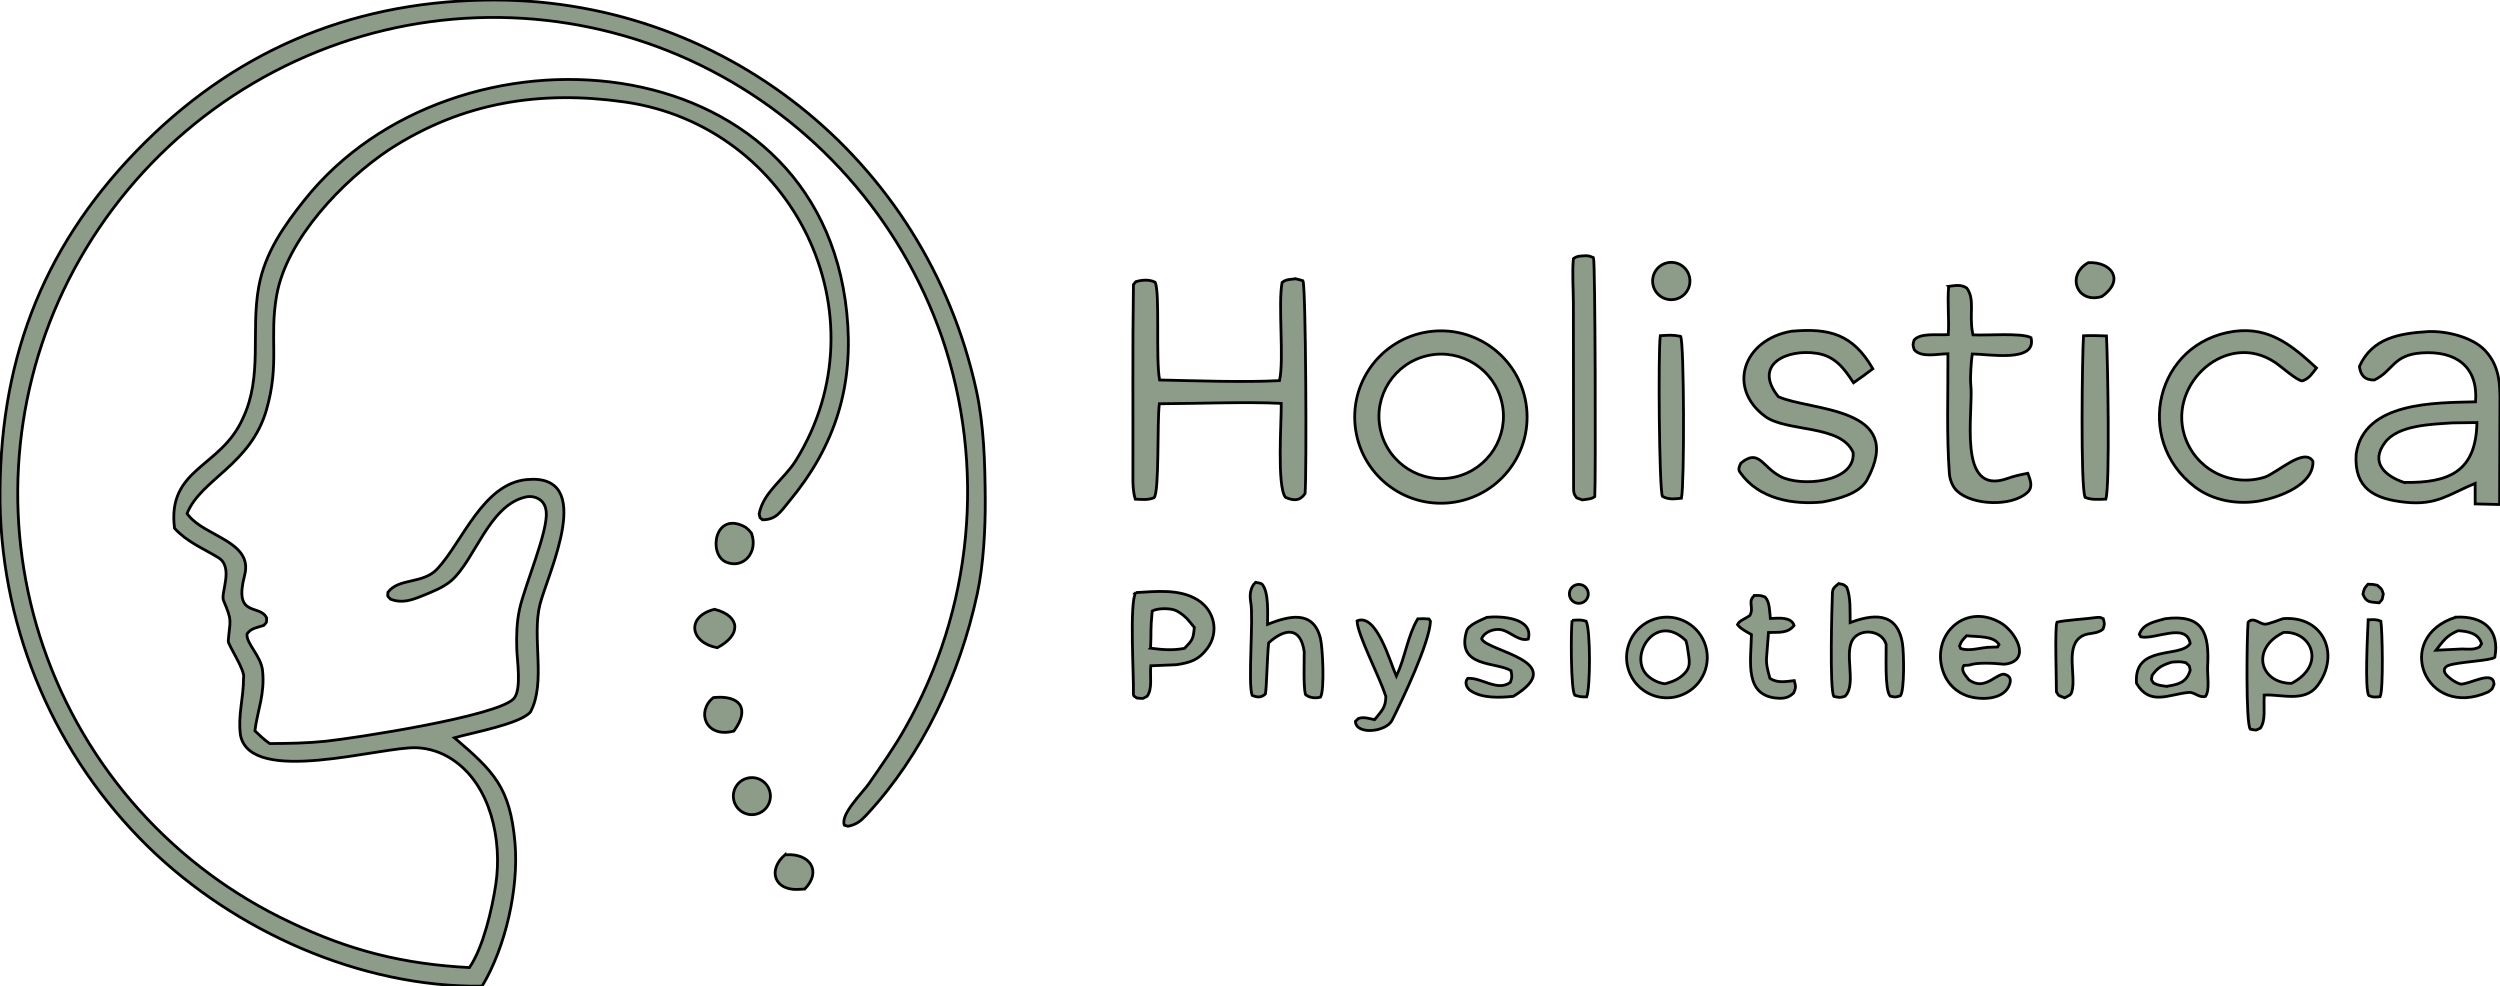 <?xml version="1.0" encoding="UTF-8" standalone="no"?>
<svg
   width="888.231"
   height="350.389"
   viewBox="0 0 888.231 350.389"
   version="1.1"
   id="svg41"
   sodipodi:docname="logo-reverse-black.svg"
   inkscape:version="1.4 (1:1.4+202410161351+e7c3feb100)"
   xmlns:inkscape="http://www.inkscape.org/namespaces/inkscape"
   xmlns:sodipodi="http://sodipodi.sourceforge.net/DTD/sodipodi-0.dtd"
   xmlns="http://www.w3.org/2000/svg"
   xmlns:svg="http://www.w3.org/2000/svg">
  <sodipodi:namedview
     id="namedview41"
     pagecolor="#505050"
     bordercolor="#eeeeee"
     borderopacity="1"
     inkscape:showpageshadow="0"
     inkscape:pageopacity="0"
     inkscape:pagecheckerboard="0"
     inkscape:deskcolor="#505050"
     showgrid="false"
     inkscape:zoom="0.97648079"
     inkscape:cx="395.80912"
     inkscape:cy="114.6976"
     inkscape:window-width="1908"
     inkscape:window-height="999"
     inkscape:window-x="0"
     inkscape:window-y="0"
     inkscape:window-maximized="1"
     inkscape:current-layer="svg41" />
  <path
     fill="#8d9c88"
     d="m 171.277,350.378 c -43.073,0.536 -87.911,-19.537 -118.562,-49.453 -32.936,-32.22 -51.868,-76.108 -52.7,-122.175 -0.554,-48.929 14.173,-89.646 48.45,-125.061 33.833,-34.956 74.92,-52.681 123.315,-53.653 84.363,-1.695 157.064,56.409 175.076,138.535 2.753,12.556 3.1,25.997 3.194,38.81 0.058,10.477 -0.587,23.177 -2.854,33.663 -6.201,28.689 -19.364,57.108 -39.53,78.694 -2.006,2.148 -3.597,3.287 -6.372,3.824 l -1.302,-0.372 c -1.505,-3.915 6.452,-11.464 8.78,-14.843 4.468,-6.486 8.876,-12.659 12.754,-19.544 24.106,-42.345 28.877,-92.999 13.101,-139.101 -14.74,-42.186 -45.52,-76.86 -85.663,-96.498 -39.984,-19.533 -86.097,-22.36 -128.168,-7.857 -43.253,14.954 -78.683,46.66 -98.328,87.993 -18.768,39.645 -21.301,85.055 -7.058,126.541 14.816,43.17 46.519,78.478 87.849,97.842 21.09,10.069 40.19,14.834 63.517,16.052 4.939,-7.191 8.082,-20.918 9.379,-29.579 2.304,-15.397 -1.619,-35.464 -15.724,-44.542 -3.697,-2.404 -7.967,-3.782 -12.372,-3.993 -12.741,-0.498 -58.971,13.709 -62.613,-4.414 -0.988,-7.13 1.089,-12.987 1.086,-20.369 0.752,-2.59 -5.542,-11.721 -5.432,-13.127 0.604,-7.717 1.56,-6.75 -1.681,-14.388 -1.131,-2.663 3.79,-11.801 -1.885,-15.264 -5.395,-3.293 -11.092,-5.523 -15.525,-10.411 -2.695,-21.428 16.481,-21.414 24.248,-38.99 7.183,-15.035 2.753,-31.071 5.704,-46.961 2.21,-11.898 8.805,-21.371 16.299,-30.77 52.978,-66.448 182.576,-57.131 192.589,40.076 2.653,25.762 -3.937,47.24 -20.542,67.182 -3.131,3.853 -4.68,6.444 -9.403,6.453 l -0.886,-0.774 -0.291,-1.309 c 1.451,-7.759 8.967,-12.416 13.045,-18.996 32.036,-51.688 -0.956,-118.828 -60.826,-127.363 -29.889,-4.261 -57.579,0.023 -83.547,16.837 -16.574,11.043 -36.625,31.826 -40.136,52.017 -2.624,15.099 1.16,23.892 -3.568,40.431 -5.633,19.71 -23.334,24.676 -28.235,36.942 l 0.493,0.635 c 6.017,7.618 23.076,9.313 19.964,21.242 -4.017,15.403 5.387,10.051 7.818,15.203 -0.118,2.044 0.25,1.192 -1.061,2.676 -2.591,0.825 -4.478,0.997 -5.91,2.987 -0.407,3.4 4.951,7.742 5.512,13.023 0.885,8.332 -1.76,14.009 -2.724,21.412 1.783,1.677 3.239,3.178 5.282,4.54 6.643,-0.038 13.267,-0.129 19.881,-0.826 9.58,-1.009 61.398,-8.855 66.872,-15.197 2.776,-3.215 1.138,-13.436 1.013,-17.682 -0.139,-4.723 -0.016,-9.419 0.989,-14.046 1.836,-8.46 10.197,-27.669 9.475,-34.66 -0.177,-1.711 -0.834,-3.259 -2.298,-4.271 -1.514,-1.047 -3.346,-1.309 -5.125,-0.891 -12.896,3.029 -17.871,22.222 -26.179,29.586 -2.854,2.53 -7.108,4.16 -10.598,5.57 -3.753,1.516 -7.12,2.654 -11.075,1.149 -1.313,-1.459 -1.045,-0.64 -0.954,-2.495 3.832,-5.136 12.429,-2.85 17.472,-8.232 8.999,-9.604 16.246,-30.366 31.874,-31.8 24.713,-2.266 7.608,33.032 4.695,44.225 -3.042,11.686 2.226,27.772 -3.404,38.336 -3.581,4.259 -20.77,7.38 -27.01,9.177 14.096,12.077 19.757,17.64 21.5,37.254 1.428,16.067 -3.334,37.208 -11.685,51 z"
     id="path1"
     sodipodi:nodetypes="cccccccccccccccccccccccccccccccccccccccccccccccccccccsccccccccscccccc"
     style="stroke:#000000;stroke-opacity:1" />
  <path
     fill="#8d9c88"
     d="m 508.828,117.708 c 16.755,-1.711 31.747,10.429 33.557,27.173 1.81,16.744 -10.241,31.807 -26.975,33.716 -16.874,1.925 -32.092,-10.249 -33.917,-27.134 -1.825,-16.884 10.439,-32.029 27.335,-33.755 z m 8.183,51.766 c 11.833,-2.726 19.254,-14.483 16.624,-26.337 -2.63,-11.854 -14.328,-19.369 -26.203,-16.834 -12.011,2.564 -19.631,14.424 -16.971,26.414 2.661,11.989 14.582,19.513 26.55,16.757 z"
     id="path2"
     style="stroke:#000000;stroke-opacity:1" />
  <path
     fill="#8d9c88"
     d="m 862.674,117.811 c 6.403,-0.299 15.724,1.912 20.222,6.681 5.985,6.347 5.323,14.001 5.305,22.053 -0.024,10.88 -0.064,21.801 -0.114,32.698 l -8.678,-0.207 -0.004,-7.302 c -9.382,3.886 -13.572,7.838 -24.643,6.724 -11.231,-1.13 -18.439,-4.934 -17.637,-17.1 2.711,-18.695 28.085,-18.225 42.424,-18.597 0.971,-12.59 -7.054,-18.197 -19.133,-17.381 -10.309,0.696 -10.072,6.411 -16.857,9.634 -3.342,0.054 -4.864,-1.622 -5.279,-4.82 4.605,-10.251 14.416,-11.748 24.394,-12.383 z m -8.562,53.585 c 16.032,0.276 25.62,-3.848 25.922,-21.265 l -8.562,0.112 c -7.447,0.502 -19.337,0.705 -24.061,6.911 -5.522,7.255 0.171,12.06 6.701,14.242 z"
     id="path3"
     style="stroke:#000000;stroke-opacity:1" />
  <path
     fill="#8d9c88"
     d="m 460.443,99.065 c 0.846,0.194 1.647,0.448 2.482,0.691 1.054,1.731 1.35,68.87 0.755,75.61 -1.883,2.748 -4.115,2.552 -6.945,1.352 -3.131,-3.815 -1.405,-27.292 -1.52,-33.401 -12.409,-0.624 -30.363,0.087 -43.309,0.134 -0.831,6.286 0.05,31.367 -1.884,33.382 -2.315,0.912 -4.154,0.606 -6.67,0.514 -0.799,-2.699 -0.847,-5.209 -0.838,-8.007 0.079,-22.736 -0.163,-45.5 0.187,-68.228 0.279,-0.341 0.559,-0.682 0.838,-1.022 2.159,-0.673 4.769,-0.854 6.839,0.159 1.81,3.216 0.193,27.405 1.617,34.756 12.9,0.265 29.941,0.898 42.598,0.222 1.705,-7.334 -0.565,-27.118 0.93,-34.893 1.497,-1.153 2.988,-1.063 4.92,-1.269 z"
     id="path4"
     style="stroke:#000000;stroke-opacity:1" />
  <path
     fill="#8d9c88"
     d="m 636.474,117.695 c 13.387,-1.199 21.827,0.96 28.931,13.326 -2.24,1.747 -4.54,3.34 -6.86,4.974 -3.366,-5.133 -6.524,-9.442 -13.027,-10.457 -10.658,-1.664 -22.876,3.917 -13.702,15.392 11.332,5.183 45.696,3.402 31.53,29.57 -2.712,5.011 -10.513,6.835 -15.797,7.856 -10.373,1.026 -22.699,-0.94 -29.388,-10.632 -0.741,-1.074 -0.096,-2.155 0.35,-3.167 6.416,-5.269 7.382,1.113 13.979,4.689 7.023,3.807 26.774,2.353 25.92,-8.449 -4.208,-10.052 -23.616,-7.207 -31.262,-12.844 -13.565,-10.002 -7.909,-27.243 9.326,-30.258 z"
     id="path5"
     style="stroke:#000000;stroke-opacity:1" />
  <path
     fill="#8d9c88"
     d="m 793.762,117.725 c 12.681,-1.672 20.612,5.092 29.267,13.007 -1.611,2.077 -2.639,3.834 -5.063,4.608 -1.9,-0.142 -7.372,-5.043 -9.641,-6.567 -17.066,-11.47 -37.916,7.302 -32.224,25.829 1.741,5.708 5.673,10.494 10.936,13.309 5.446,2.89 11.826,3.463 17.699,1.591 4.657,-1.741 14.035,-10.688 17.04,-5.575 0.225,8.289 -11.689,12.632 -18.511,13.98 -7.971,1.525 -16.925,0.096 -23.509,-4.96 -21.88,-16.801 -13.821,-51.285 14.006,-55.222 z"
     id="path6"
     style="stroke:#000000;stroke-opacity:1" />
  <path
     fill="#8d9c88"
     d="m 692.331,101.749 c 2.541,-0.334 4.381,-0.736 6.431,0.582 3.006,3.97 0.803,9.22 2.071,15.889 l 0.152,0.762 c 4.73,0.264 17.317,-0.795 20.62,0.982 2.165,9.043 -15.176,5.809 -20.876,5.793 -0.353,2.15 -0.794,8.568 -0.537,10.741 1.125,9.501 -5.214,40.004 13.012,33.504 2.218,-0.792 4.289,-1.273 6.604,-1.721 l 0.667,-0.125 c 0.829,2.332 1.984,4.812 -0.135,6.782 -5.556,5.168 -19.59,4.653 -24.989,-0.482 -1.649,-1.482 -2.595,-4.043 -2.761,-6.282 -1.009,-13.64 -0.438,-28.853 -0.511,-42.487 -3.899,0.044 -9.379,1.503 -11.952,-1.416 -0.558,-1.812 -0.577,-1.677 -0.045,-3.49 2.272,-2.534 7.924,-1.663 12.121,-1.892 0.371,-5.632 -0.354,-10.866 0.128,-17.14 z"
     id="path7"
     style="stroke:#000000;stroke-opacity:1" />
  <path
     fill="#8d9c88"
     d="m 811.141,219.807 c 14.364,-1.166 20.476,12.749 12.262,23.771 -4.589,6.159 -12.902,2.989 -18.967,3.38 l 0.006,0.909 c -0.227,3.646 0.601,8.048 -1.336,10.823 -2.152,0.978 -1.012,0.748 -3.593,0.391 -1.661,-2.001 -1.203,-33.393 -0.787,-37.991 1.852,-2.107 4.161,0.685 6.09,0.684 1.04,-0.002 5.164,-1.554 6.325,-1.967 z m 3.032,22.986 c 12.379,-6.465 7.185,-18.686 -2.84,-18.094 -11.799,5.677 -8.489,18.062 2.84,18.094 z"
     id="path8"
     style="stroke:#000000;stroke-opacity:1" />
  <path
     fill="#8d9c88"
     d="m 403.531,210.547 c 7.218,-0.413 15.513,-1.397 21.932,2.561 6.062,3.739 7.783,11.482 3.483,17.263 -3.147,4.23 -6.07,5.016 -10.932,5.799 l -9.155,0.382 c -0.344,3.801 0.665,8.015 -1.267,10.805 -2.147,1.109 -1,0.808 -3.628,0.65 -0.874,-0.605 -1.324,-0.553 -1.279,-1.752 0.214,-5.672 -1.481,-32.344 0.846,-35.708 z m 5.256,19.758 c 4.329,0.535 7.719,0.859 12.079,0.048 2.892,-3.049 3.081,-3.317 3.469,-7.466 l -2.611,-3.099 c -1.591,-1.57 -2.746,-2.234 -3.671,-2.735 -1.653,-0.987 -6.604,-1.121 -8.683,0.027 -0.704,7.312 -0.282,6.664 -0.583,13.225 z"
     id="path9"
     sodipodi:nodetypes="cccccccccccccccc"
     style="stroke:#000000;stroke-opacity:1" />
  <path
     fill="#8d9c88"
     d="m 563.598,90.851 c 1.342,0.146 1.309,0.166 2.56,0.702 0.637,1.535 0.802,79.545 0.455,84.894 -1.147,0.901 -2.92,0.936 -4.453,1.158 l -1.988,-0.734 c -1.071,-1.397 -1.091,-1.924 -1.092,-3.777 -0.008,-21.819 -0.021,-43.639 -0.075,-65.457 -0.013,-5.047 -0.449,-10.773 0.006,-15.705 1.266,-1.1 2.817,-0.946 4.587,-1.081 z"
     id="path10"
     style="stroke:#000000;stroke-opacity:1" />
  <path
     fill="#8d9c88"
     d="m 589.844,219.465 c 7.727,-1.315 15.077,3.819 16.501,11.525 1.425,7.707 -3.605,15.129 -11.291,16.662 -5.069,1.011 -10.291,-0.786 -13.664,-4.702 -3.374,-3.917 -4.378,-9.346 -2.627,-14.21 1.751,-4.863 5.985,-8.407 11.081,-9.275 z m 1.747,23.495 c 2.392,-0.791 3.521,-0.994 5.515,-2.448 4.248,-3.292 3.066,-5.564 2.449,-10.355 -0.067,-0.761 -0.377,-1.787 -0.564,-2.53 -10.923,-10.728 -21.015,6.16 -13.321,12.682 1.673,1.442 3.731,2.363 5.921,2.651 z"
     id="path11"
     style="stroke:#000000;stroke-opacity:1" />
  <path
     fill="#8d9c88"
     d="m 872.619,219.258 c 9.517,-0.423 15.649,4.281 13.769,14.293 -1.353,1.214 -13.329,1.615 -16.536,2.901 -1.658,0.665 -1.956,2.22 -0.334,3.683 1.183,1.066 2.425,2.185 4.725,2.931 3.629,-0.039 11.568,-5.108 11.872,-0.009 -0.895,2.203 -0.225,1.318 -2.049,2.787 -22.501,10.025 -34.085,-19.528 -11.447,-26.585 z m -7.136,11.765 9.288,-0.448 c 2.366,0.052 4.157,0.369 6.189,-0.714 l 0.723,-1.163 c -1.061,-3.738 -4.896,-4.42 -8.337,-4.61 -4.031,1.687 -5.245,3.575 -7.863,6.935 z"
     id="path15"
     sodipodi:nodetypes="ccsscccccccccc"
     style="stroke:#000000;stroke-opacity:1" />
  <path
     fill="#8d9c88"
     d="m 712.415,239.642 c 1.45,0.485 2.243,1.391 1.631,3.366 -1.817,5.867 -10.685,5.826 -15.295,4.166 -3.639,-1.296 -6.555,-4.077 -8.022,-7.65 -5.373,-13.051 6.851,-25.799 20.035,-18.276 5.215,2.975 11.165,13.218 1.922,14.681 l -0.866,0.048 c -3.004,-0.33 -9.353,-0.716 -12.115,0.318 l -1.971,0.142 c -1.182,1.928 0.578,3.451 1.832,5.142 2.745,1.859 4.893,1.683 7.771,0.124 2.329,-1.388 3.991,-2.546 5.078,-2.061 z m -4.92,-9.702 2.239,-0.068 0.5,-0.848 c -1.868,-3.272 -7.968,-2.682 -11.499,-3.149 -1.331,1.404 -1.9,1.798 -2.527,3.653 l 0.401,0.889 c 3.508,1.137 7.053,-0.475 10.886,-0.477 z"
     id="path16"
     sodipodi:nodetypes="ccccccccccccccccccc"
     style="stroke:#000000;stroke-opacity:1" />
  <path
     fill="#8d9c88"
     d="m 769.23,219.825 c 13.783,-1.766 15.751,5.425 15.121,17.041 -0.152,2.786 0.842,8.361 -0.755,10.565 -2.264,0.616 -3.951,-1.604 -5.896,-1.425 -7.259,0.671 -13.854,4.89 -18.616,-3.208 -1.07,-14.063 15.785,-8.813 19.076,-14.193 -1.357,-7.661 -12.588,-1.189 -17.555,-2.346 l -0.517,-0.879 c 1.348,-3.865 5.492,-4.481 9.142,-5.555 z m 0.475,24.024 c 4.061,-0.625 7.12,-1.21 8.457,-5.717 -0.447,-2.053 0.022,-1.17 -1.56,-2.685 -2.129,-0.474 -2.76,-0.333 -4.985,-0.192 -3.294,1.028 -4.998,1.844 -6.985,4.692 -0.271,2.057 -0.51,1.174 0.568,2.782 1.9,0.839 2.403,0.827 4.505,1.12 z"
     id="path17"
     style="stroke:#000000;stroke-opacity:1" />
  <path
     fill="#8d9c88"
     d="m 740.253,119.292 c 2.776,-0.136 5.391,-0.023 8.163,0.057 0.424,8.022 1.282,53.314 -0.239,57.988 -2.532,0.066 -5.067,0.355 -7.339,-0.628 -1.713,-3.311 -1.012,-51.614 -0.585,-57.417 z"
     id="path18"
     style="stroke:#000000;stroke-opacity:1" />
  <path
     fill="#8d9c88"
     d="m 589.896,119.265 c 2.942,-0.152 4.285,-0.354 7.208,0.232 1.258,1.877 1.393,51.999 0.305,57.517 -2.413,0.251 -4.622,0.563 -6.76,-0.658 -1.155,-2.206 -1.555,-51.977 -0.753,-57.091 z"
     id="path19"
     style="stroke:#000000;stroke-opacity:1" />
  <path
     fill="#8d9c88"
     d="m 653.295,207.372 c 1.658,0.277 1.613,0.163 2.852,1.258 1.444,3.678 1.139,8.541 1.194,12.575 7.484,-2.777 16.664,-4.383 18.577,7.388 0.544,3.344 0.768,16.612 -0.701,18.595 -1.901,0.563 -1.763,0.594 -3.675,0.118 -1.97,-2.233 -1.31,-14.357 -1.414,-18.371 -1.356,-4.726 -8.115,-5.714 -11.21,-2.508 -4.429,4.586 1.053,16.452 -3.373,20.939 -1.817,0.633 -2.148,0.443 -4.001,0.061 -1.532,-2.464 -0.691,-31.981 -0.492,-36.815 0.074,-1.774 1.076,-2.303 2.243,-3.24 z"
     id="path20"
     style="stroke:#000000;stroke-opacity:1" />
  <path
     fill="#8d9c88"
     d="m 446.101,206.893 c 0.675,0.146 1.949,0.284 2.313,0.69 2.46,2.737 1.935,10.875 1.93,14.238 7.436,-2.9 16.187,-5.315 18.781,4.925 0.822,3.244 1.54,18.471 0.037,20.929 -1.754,0.497 -3.968,0.315 -5.365,-0.95 -0.739,-3.016 -0.392,-11.665 -0.427,-15.239 -1.318,-9.003 -6.926,-8.195 -12.612,-3.116 -0.528,4.171 -0.718,16.136 -1.174,18.204 -1.558,1.384 -2.885,1.238 -4.713,0.479 -1.553,-4.205 0.557,-27.353 -0.491,-33.088 -0.453,-2.476 -0.204,-5.289 1.721,-7.072 z"
     id="path21"
     style="stroke:#000000;stroke-opacity:1" />
  <path
     fill="#8d9c88"
     d="m 503.698,219.876 c 1.728,-0.116 2.309,-0.072 3.991,0.044 l 0.541,0.808 c -0.351,7.648 -9.825,27.586 -13.627,35.163 -2.123,4.231 -12.843,5.325 -13.037,0.415 l 1.055,-1.025 c 1.879,-0.655 3.755,-0.005 5.757,0.415 2.534,-3.164 3.995,-4.29 3.995,-8.294 -2.268,-7.062 -10.081,-21.87 -10.219,-26.803 6.917,-2.929 11.727,14.651 13.967,19.67 3.217,-6.879 3.926,-14.181 7.577,-20.393 z"
     id="path22"
     style="stroke:#000000;stroke-opacity:1" />
  <path
     fill="#8d9c88"
     d="m 528.313,219.326 c 5.023,-0.524 16.603,0.171 14.673,7.734 -3.175,0.899 -6.026,-2.288 -9.071,-3.199 -2.659,-0.796 -6.597,0.52 -7.501,3.122 2.065,4.533 31.604,7.919 11.293,20.41 -4.725,0.495 -11.084,0.798 -15.192,-1.977 -1.411,-0.954 -2.316,-2.929 -1.062,-4.405 4.909,-0.37 10.597,4.814 15.145,1.422 0.752,-1.991 0.58,-2.095 0.256,-4.151 -5.209,-3.229 -19.66,-0.968 -15.774,-14.078 0.663,-2.237 5.108,-3.906 7.233,-4.878 z"
     id="path23"
     style="stroke:#000000;stroke-opacity:1" />
  <path
     fill="#8d9c88"
     d="m 623.362,211.576 c 1.838,-0.011 1.993,-0.117 3.762,0.531 1.669,1.779 1.575,4.994 1.865,7.63 2.787,-0.083 7.381,-0.736 8.433,2.488 -2.243,2.916 -5.649,2.371 -9.083,2.481 -0.096,1.59 -0.227,2.951 -0.632,8.089 -0.361,3.245 0.363,5.339 1.143,8.23 2.693,1.731 5.556,1.136 8.637,0.792 0.549,2.024 0.621,2.475 -0.192,4.342 -1.528,1.513 -2.927,1.989 -5.111,1.921 -12.724,-0.398 -10.075,-13.144 -9.905,-22.621 -1.686,-0.995 -3.843,-2.027 -4.967,-3.546 0.642,-1.445 2.468,-1.855 4.418,-3.268 1.56,-2.869 -0.966,-4.975 1.632,-7.069 z"
     id="path24"
     sodipodi:nodetypes="ccccccccccccccc"
     style="stroke:#000000;stroke-opacity:1" />
  <defs
     id="defs25">
    <linearGradient
       id="gradient_0"
       gradientUnits="userSpaceOnUse"
       x1="792.25"
       y1="626.91"
       x2="806.576"
       y2="630.208"
       gradientTransform="translate(-1.840117e-7)">
      <stop
         offset="0"
         stop-color="#8B9D86"
         id="stop24" />
      <stop
         offset="1"
         stop-color="#959991"
         id="stop25" />
    </linearGradient>
  </defs>
  <path
     fill="url(#gradient_0)"
     d="m 745.081,219.36 c 1.421,-0.002 0.926,-0.102 2.198,0.478 0.481,1.924 0.529,1.789 -0.081,3.66 -2.054,1.845 -4.915,1.214 -7.127,2.316 -6.665,3.319 -2.333,14.062 -3.927,19.851 -0.4,1.451 -1.141,1.48 -2.594,2.263 -2.241,-0.939 -1.909,-0.399 -2.924,-2.108 0.039,-3.702 -0.618,-22.987 0.197,-24.764 2.757,-0.706 10.475,-1.134 14.258,-1.696 z"
     id="path25"
     style="fill:url(#gradient_0);stroke:#000000;stroke-opacity:1" />
  <path
     fill="#8d9c88"
     d="m 558.561,220.406 c 2.041,-0.117 3.022,-0.32 4.989,0.307 1.573,3.09 1.518,23.594 0.188,26.887 -2.165,-0.022 -2.17,-0.006 -4.241,-0.592 -1.446,-2.037 -1.39,-23.211 -0.936,-26.602 z"
     id="path26"
     style="stroke:#000000;stroke-opacity:1" />
  <path
     fill="#8d9c88"
     d="m 266.989,189.438 c 2.507,6.831 -2.909,12.802 -8.949,10.297 -6.637,-2.753 -4.093,-18.532 6.837,-12.418 1.201,0.996 1.018,0.776 2.112,2.121 z"
     id="path27"
     sodipodi:nodetypes="cccc"
     style="stroke:#000000;stroke-opacity:1" />
  <path
     fill="#8d9c88"
     d="m 253.887,216.476 c 9.468,2.47 9.401,9.292 0.93,13.66 -9.782,-1.85 -11.109,-11.159 -0.93,-13.66 z"
     id="path28"
     style="stroke:#000000;stroke-opacity:1" />
  <path
     fill="#8d9c88"
     d="m 841.396,220.203 c 1.795,-0.033 2.881,-0.219 4.516,0.523 0.504,3.155 0.947,24.24 -0.267,26.791 -1.706,0.132 -2.439,0.348 -3.997,-0.371 -1.561,-1.922 -0.406,-22.823 -0.252,-26.943 z"
     id="path29"
     style="stroke:#000000;stroke-opacity:1" />
  <path
     fill="#8d9c88"
     d="m 591.904,93.489 c 3.52,-1.045 7.22,0.971 8.25,4.496 1.031,3.525 -1.001,7.216 -4.53,8.231 -3.508,1.009 -7.172,-1.007 -8.197,-4.511 -1.024,-3.504 0.977,-7.176 4.477,-8.216 z"
     id="path30"
     style="stroke:#000000;stroke-opacity:1" />
  <path
     fill="#8d9c88"
     d="m 265.744,276.424 c 2.337,-0.507 4.765,0.292 6.343,2.088 1.579,1.796 2.06,4.307 1.256,6.559 -0.803,2.252 -2.764,3.892 -5.123,4.284 -3.526,0.585 -6.875,-1.748 -7.547,-5.258 -0.672,-3.51 1.578,-6.915 5.071,-7.673 z"
     id="path31"
     style="stroke:#000000;stroke-opacity:1" />
  <path
     fill="#8d9c88"
     d="m 253.478,247.842 c 9.38,-0.961 13.189,3.838 7.268,11.9 -10.099,2.675 -13.493,-7.001 -7.268,-11.9 z"
     id="path32"
     style="stroke:#000000;stroke-opacity:1" />
  <path
     fill="#8d9c88"
     d="m 278.839,303.737 0.533,-0.041 c 8.278,-0.556 12.752,5.763 6.555,12.172 -0.819,0.057 -1.639,0.103 -2.459,0.139 -8.206,0.342 -10.874,-6.708 -4.629,-12.27 z"
     id="path33"
     style="stroke:#000000;stroke-opacity:1" />
  <path
     fill="#8d9c88"
     d="m 742.002,93.307 c 8.318,-0.336 12.984,6.285 4.791,12.041 -9.007,2.738 -12.749,-7.748 -4.791,-12.041 z"
     id="path34"
     style="stroke:#000000;stroke-opacity:1" />
  <path
     fill="#8d9c88"
     d="m 841.347,207.556 c 1.55,0.035 1.78,0.07 3.3,0.393 1.773,1.67 1.408,0.913 2.122,3.084 -0.593,2.454 0.014,1.526 -1.483,3.137 -3.122,-0.343 -4.515,0.049 -5.752,-3.066 0.471,-2.064 0.415,-1.961 1.813,-3.548 z"
     id="path35"
     style="stroke:#000000;stroke-opacity:1" />
  <path
     fill="#8d9c88"
     d="m 559.295,208.078 c 1.565,-0.885 3.55,-0.379 4.501,1.147 0.951,1.526 0.531,3.531 -0.954,4.546 -1.018,0.697 -2.336,0.779 -3.432,0.214 -1.097,-0.565 -1.795,-1.686 -1.819,-2.919 -0.024,-1.233 0.63,-2.381 1.704,-2.988 z"
     id="path36"
     style="stroke:#000000;stroke-opacity:1" />
</svg>
